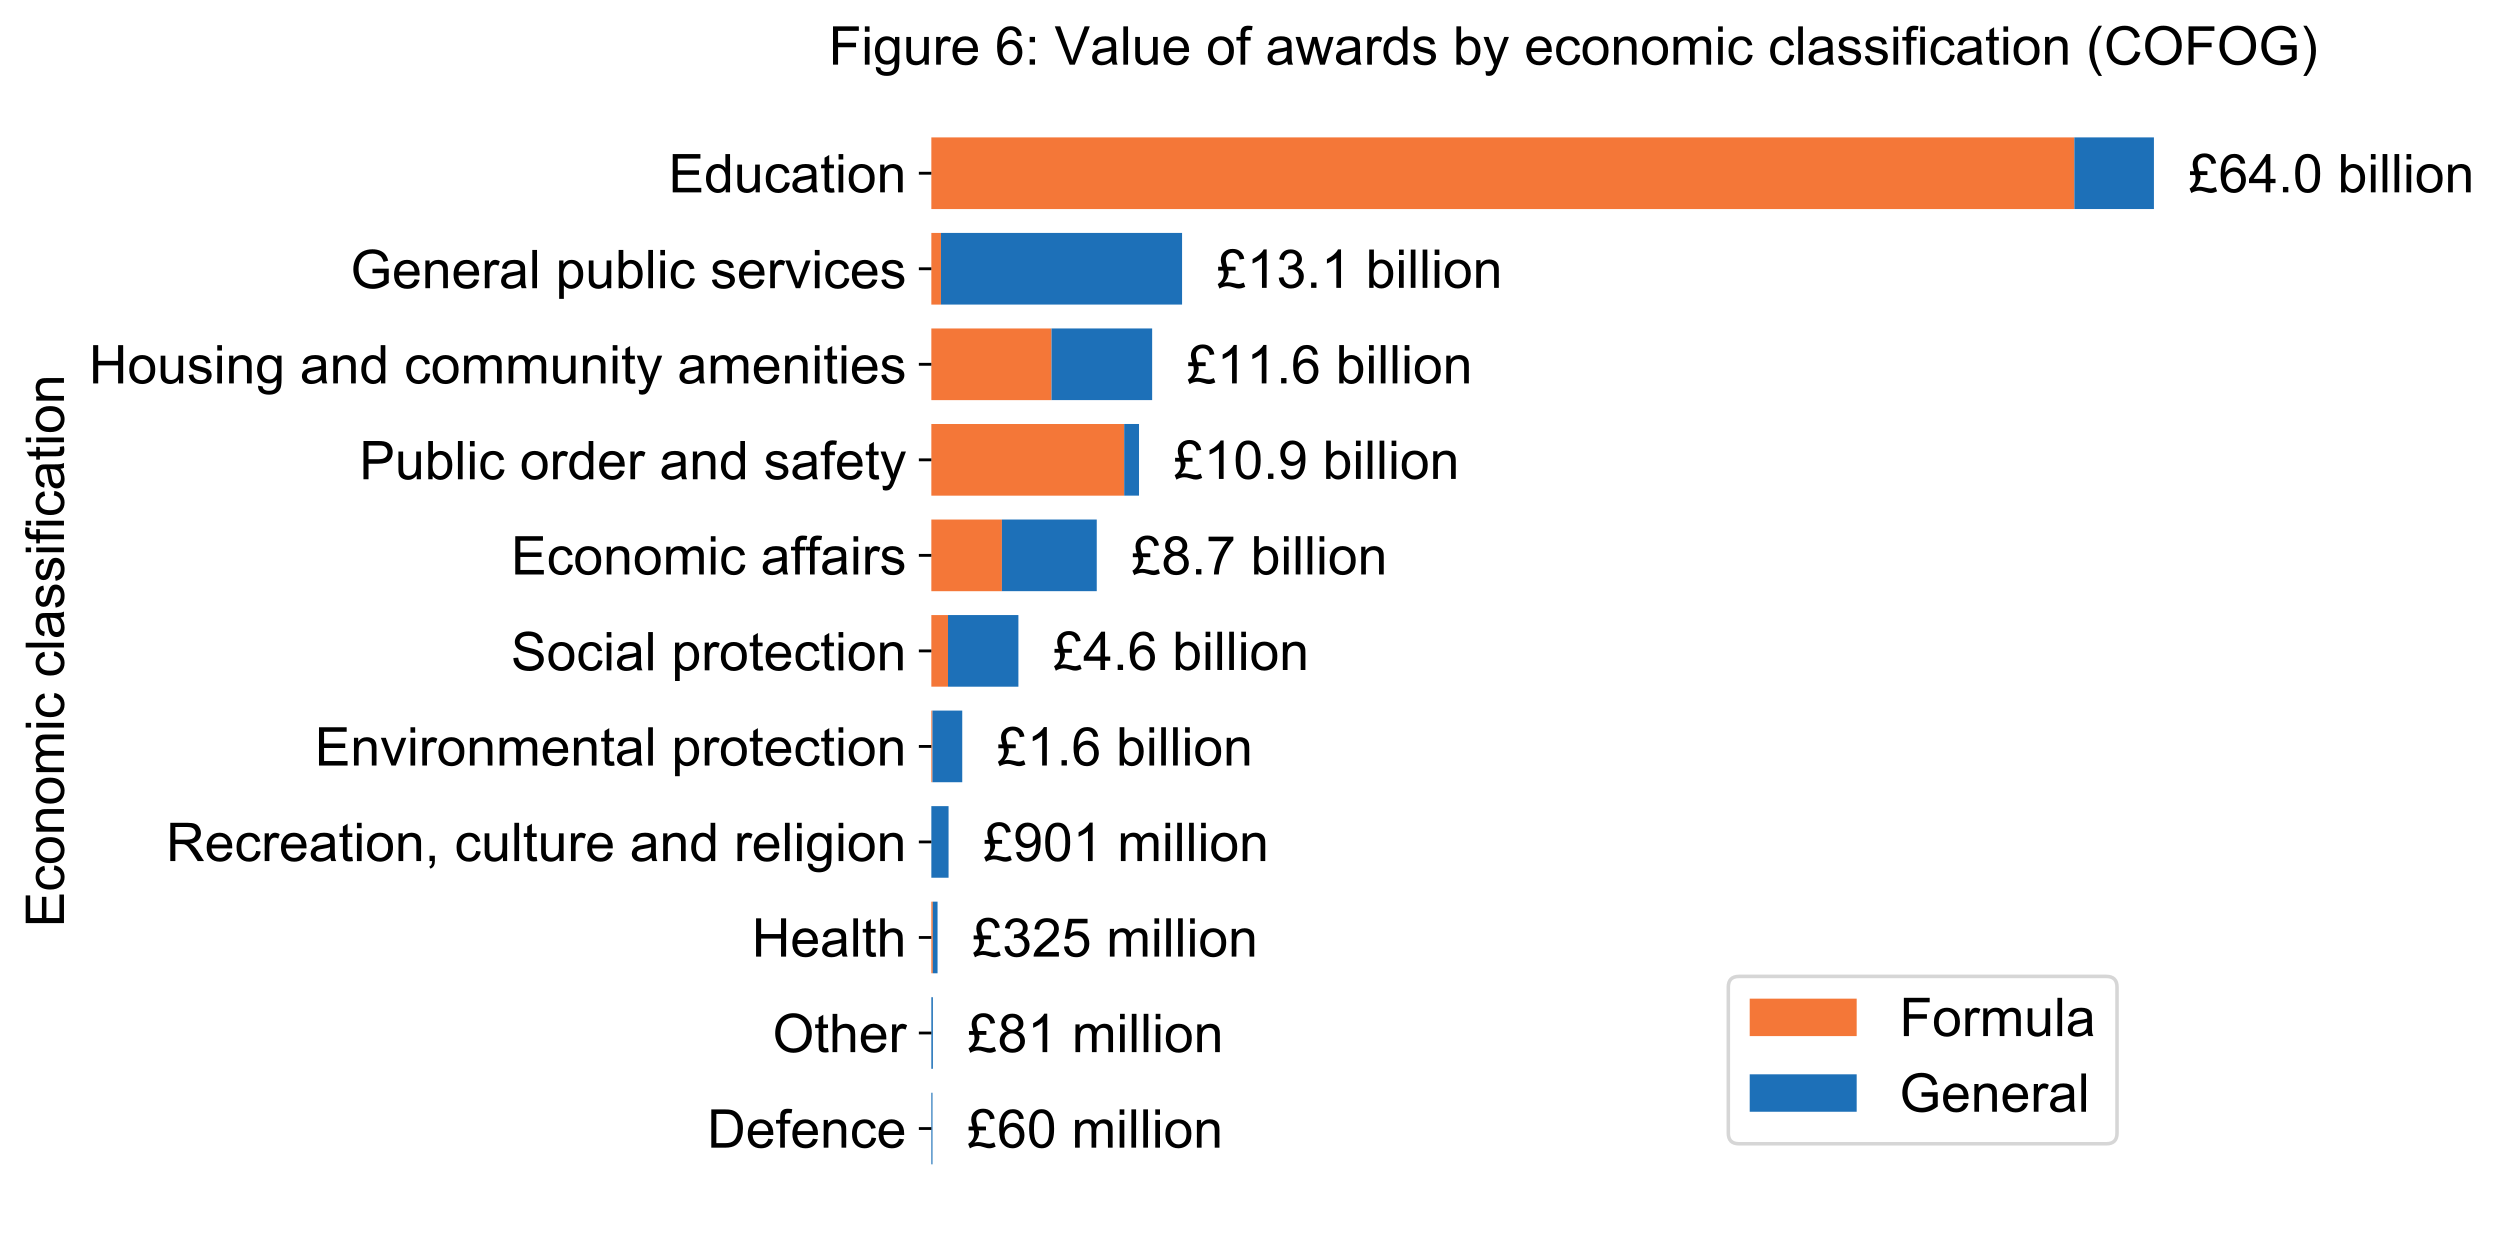<?xml version="1.0" encoding="utf-8" standalone="no"?>
<!DOCTYPE svg PUBLIC "-//W3C//DTD SVG 1.1//EN"
  "http://www.w3.org/Graphics/SVG/1.1/DTD/svg11.dtd">
<!-- Created with matplotlib (https://matplotlib.org/) -->
<svg height="351.629pt" version="1.1" viewBox="0 0 701.09 351.629" width="701.09pt" xmlns="http://www.w3.org/2000/svg" xmlns:xlink="http://www.w3.org/1999/xlink">
 <defs>
  <style type="text/css">
*{stroke-linecap:butt;stroke-linejoin:round;}
  </style>
 </defs>
 <g id="figure_1">
  <g id="patch_1">
   <path d="M 0 351.629 
L 701.09 351.629 
L 701.09 0 
L 0 0 
z
" style="fill:#ffffff;"/>
  </g>
  <g id="axes_1">
   <g id="patch_2">
    <path clip-path="url(#pc88534ad63)" d="M 261.181 326.529 
L 261.181 326.529 
L 261.181 306.436 
L 261.181 306.436 
z
" style="fill:#f47738;"/>
   </g>
   <g id="patch_3">
    <path clip-path="url(#pc88534ad63)" d="M 261.181 299.738 
L 261.181 299.738 
L 261.181 279.645 
L 261.181 279.645 
z
" style="fill:#f47738;"/>
   </g>
   <g id="patch_4">
    <path clip-path="url(#pc88534ad63)" d="M 261.181 272.948 
L 261.597 272.948 
L 261.597 252.854 
L 261.181 252.854 
z
" style="fill:#f47738;"/>
   </g>
   <g id="patch_5">
    <path clip-path="url(#pc88534ad63)" d="M 261.181 246.157 
L 261.181 246.157 
L 261.181 226.064 
L 261.181 226.064 
z
" style="fill:#f47738;"/>
   </g>
   <g id="patch_6">
    <path clip-path="url(#pc88534ad63)" d="M 261.181 219.366 
L 261.494 219.366 
L 261.494 199.273 
L 261.181 199.273 
z
" style="fill:#f47738;"/>
   </g>
   <g id="patch_7">
    <path clip-path="url(#pc88534ad63)" d="M 261.181 192.575 
L 265.852 192.575 
L 265.852 172.482 
L 261.181 172.482 
z
" style="fill:#f47738;"/>
   </g>
   <g id="patch_8">
    <path clip-path="url(#pc88534ad63)" d="M 261.181 165.785 
L 280.972 165.785 
L 280.972 145.692 
L 261.181 145.692 
z
" style="fill:#f47738;"/>
   </g>
   <g id="patch_9">
    <path clip-path="url(#pc88534ad63)" d="M 261.181 138.994 
L 315.264 138.994 
L 315.264 118.901 
L 261.181 118.901 
z
" style="fill:#f47738;"/>
   </g>
   <g id="patch_10">
    <path clip-path="url(#pc88534ad63)" d="M 261.181 112.203 
L 294.882 112.203 
L 294.882 92.11 
L 261.181 92.11 
z
" style="fill:#f47738;"/>
   </g>
   <g id="patch_11">
    <path clip-path="url(#pc88534ad63)" d="M 261.181 85.413 
L 263.88 85.413 
L 263.88 65.32 
L 261.181 65.32 
z
" style="fill:#f47738;"/>
   </g>
   <g id="patch_12">
    <path clip-path="url(#pc88534ad63)" d="M 261.181 58.622 
L 581.719 58.622 
L 581.719 38.529 
L 261.181 38.529 
z
" style="fill:#f47738;"/>
   </g>
   <g id="patch_13">
    <path clip-path="url(#pc88534ad63)" d="M 261.181 326.529 
L 261.503 326.529 
L 261.503 306.436 
L 261.181 306.436 
z
" style="fill:#1d70b8;"/>
   </g>
   <g id="patch_14">
    <path clip-path="url(#pc88534ad63)" d="M 261.181 299.738 
L 261.614 299.738 
L 261.614 279.645 
L 261.181 279.645 
z
" style="fill:#1d70b8;"/>
   </g>
   <g id="patch_15">
    <path clip-path="url(#pc88534ad63)" d="M 261.597 272.948 
L 262.923 272.948 
L 262.923 252.854 
L 261.597 252.854 
z
" style="fill:#1d70b8;"/>
   </g>
   <g id="patch_16">
    <path clip-path="url(#pc88534ad63)" d="M 261.181 246.157 
L 266.012 246.157 
L 266.012 226.064 
L 261.181 226.064 
z
" style="fill:#1d70b8;"/>
   </g>
   <g id="patch_17">
    <path clip-path="url(#pc88534ad63)" d="M 261.494 219.366 
L 269.848 219.366 
L 269.848 199.273 
L 261.494 199.273 
z
" style="fill:#1d70b8;"/>
   </g>
   <g id="patch_18">
    <path clip-path="url(#pc88534ad63)" d="M 265.852 192.575 
L 285.597 192.575 
L 285.597 172.482 
L 265.852 172.482 
z
" style="fill:#1d70b8;"/>
   </g>
   <g id="patch_19">
    <path clip-path="url(#pc88534ad63)" d="M 280.972 165.785 
L 307.569 165.785 
L 307.569 145.692 
L 280.972 145.692 
z
" style="fill:#1d70b8;"/>
   </g>
   <g id="patch_20">
    <path clip-path="url(#pc88534ad63)" d="M 315.264 138.994 
L 319.421 138.994 
L 319.421 118.901 
L 315.264 118.901 
z
" style="fill:#1d70b8;"/>
   </g>
   <g id="patch_21">
    <path clip-path="url(#pc88534ad63)" d="M 294.882 112.203 
L 323.104 112.203 
L 323.104 92.11 
L 294.882 92.11 
z
" style="fill:#1d70b8;"/>
   </g>
   <g id="patch_22">
    <path clip-path="url(#pc88534ad63)" d="M 263.88 85.413 
L 331.494 85.413 
L 331.494 65.32 
L 263.88 65.32 
z
" style="fill:#1d70b8;"/>
   </g>
   <g id="patch_23">
    <path clip-path="url(#pc88534ad63)" d="M 581.719 58.622 
L 604.038 58.622 
L 604.038 38.529 
L 581.719 38.529 
z
" style="fill:#1d70b8;"/>
   </g>
   <g id="matplotlib.axis_1">
    <g id="ytick_1">
     <g id="line2d_1">
      <defs>
       <path d="M 0 0 
L -3.5 0 
" id="macf15cf484" style="stroke:#000000;stroke-width:0.8;"/>
      </defs>
      <g>
       <use style="stroke:#000000;stroke-width:0.8;" x="261.181" xlink:href="#macf15cf484" y="316.482"/>
      </g>
     </g>
     <g id="text_1">
      <!-- Defence -->
      <defs>
       <path d="M 7.719 0 
L 7.719 71.578 
L 32.375 71.578 
Q 40.719 71.578 45.125 70.562 
Q 51.266 69.141 55.609 65.438 
Q 61.281 60.641 64.078 53.188 
Q 66.891 45.75 66.891 36.188 
Q 66.891 28.031 64.984 21.734 
Q 63.094 15.438 60.109 11.297 
Q 57.125 7.172 53.578 4.797 
Q 50.047 2.438 45.047 1.219 
Q 40.047 0 33.547 0 
z
M 17.188 8.453 
L 32.469 8.453 
Q 39.547 8.453 43.578 9.766 
Q 47.609 11.078 50 13.484 
Q 53.375 16.844 55.25 22.531 
Q 57.125 28.219 57.125 36.328 
Q 57.125 47.562 53.438 53.594 
Q 49.75 59.625 44.484 61.672 
Q 40.672 63.141 32.234 63.141 
L 17.188 63.141 
z
" id="ArialMT-68"/>
       <path d="M 42.094 16.703 
L 51.172 15.578 
Q 49.031 7.625 43.219 3.219 
Q 37.406 -1.172 28.375 -1.172 
Q 17 -1.172 10.328 5.828 
Q 3.656 12.844 3.656 25.484 
Q 3.656 38.578 10.391 45.797 
Q 17.141 53.031 27.875 53.031 
Q 38.281 53.031 44.875 45.953 
Q 51.469 38.875 51.469 26.031 
Q 51.469 25.25 51.422 23.688 
L 12.75 23.688 
Q 13.234 15.141 17.578 10.594 
Q 21.922 6.062 28.422 6.062 
Q 33.25 6.062 36.672 8.594 
Q 40.094 11.141 42.094 16.703 
z
M 13.234 30.906 
L 42.188 30.906 
Q 41.609 37.453 38.875 40.719 
Q 34.672 45.797 27.984 45.797 
Q 21.922 45.797 17.797 41.75 
Q 13.672 37.703 13.234 30.906 
z
" id="ArialMT-101"/>
       <path d="M 8.688 0 
L 8.688 45.016 
L 0.922 45.016 
L 0.922 51.859 
L 8.688 51.859 
L 8.688 57.375 
Q 8.688 62.594 9.625 65.141 
Q 10.891 68.562 14.078 70.672 
Q 17.281 72.797 23.047 72.797 
Q 26.766 72.797 31.25 71.922 
L 29.938 64.266 
Q 27.203 64.75 24.75 64.75 
Q 20.75 64.75 19.094 63.031 
Q 17.438 61.328 17.438 56.641 
L 17.438 51.859 
L 27.547 51.859 
L 27.547 45.016 
L 17.438 45.016 
L 17.438 0 
z
" id="ArialMT-102"/>
       <path d="M 6.594 0 
L 6.594 51.859 
L 14.5 51.859 
L 14.5 44.484 
Q 20.219 53.031 31 53.031 
Q 35.688 53.031 39.625 51.344 
Q 43.562 49.656 45.516 46.922 
Q 47.469 44.188 48.25 40.438 
Q 48.734 37.984 48.734 31.891 
L 48.734 0 
L 39.938 0 
L 39.938 31.547 
Q 39.938 36.922 38.906 39.578 
Q 37.891 42.234 35.281 43.812 
Q 32.672 45.406 29.156 45.406 
Q 23.531 45.406 19.453 41.844 
Q 15.375 38.281 15.375 28.328 
L 15.375 0 
z
" id="ArialMT-110"/>
       <path d="M 40.438 19 
L 49.078 17.875 
Q 47.656 8.938 41.812 3.875 
Q 35.984 -1.172 27.484 -1.172 
Q 16.844 -1.172 10.375 5.781 
Q 3.906 12.75 3.906 25.734 
Q 3.906 34.125 6.688 40.422 
Q 9.469 46.734 15.156 49.875 
Q 20.844 53.031 27.547 53.031 
Q 35.984 53.031 41.359 48.75 
Q 46.734 44.484 48.25 36.625 
L 39.703 35.297 
Q 38.484 40.531 35.375 43.156 
Q 32.281 45.797 27.875 45.797 
Q 21.234 45.797 17.078 41.031 
Q 12.938 36.281 12.938 25.984 
Q 12.938 15.531 16.938 10.797 
Q 20.953 6.062 27.391 6.062 
Q 32.562 6.062 36.031 9.234 
Q 39.5 12.406 40.438 19 
z
" id="ArialMT-99"/>
      </defs>
      <g transform="translate(198.316 321.851)scale(0.15 -0.15)">
       <use xlink:href="#ArialMT-68"/>
       <use x="72.217" xlink:href="#ArialMT-101"/>
       <use x="127.832" xlink:href="#ArialMT-102"/>
       <use x="155.615" xlink:href="#ArialMT-101"/>
       <use x="211.23" xlink:href="#ArialMT-110"/>
       <use x="266.846" xlink:href="#ArialMT-99"/>
       <use x="316.846" xlink:href="#ArialMT-101"/>
      </g>
     </g>
    </g>
    <g id="ytick_2">
     <g id="line2d_2">
      <g>
       <use style="stroke:#000000;stroke-width:0.8;" x="261.181" xlink:href="#macf15cf484" y="289.692"/>
      </g>
     </g>
     <g id="text_2">
      <!-- Other -->
      <defs>
       <path d="M 4.828 34.859 
Q 4.828 52.688 14.391 62.766 
Q 23.969 72.859 39.109 72.859 
Q 49.031 72.859 56.984 68.109 
Q 64.938 63.375 69.109 54.906 
Q 73.297 46.438 73.297 35.688 
Q 73.297 24.812 68.891 16.219 
Q 64.5 7.625 56.438 3.203 
Q 48.391 -1.219 39.062 -1.219 
Q 28.953 -1.219 20.984 3.656 
Q 13.031 8.547 8.922 16.984 
Q 4.828 25.438 4.828 34.859 
z
M 14.594 34.719 
Q 14.594 21.781 21.547 14.328 
Q 28.516 6.891 39.016 6.891 
Q 49.703 6.891 56.609 14.406 
Q 63.531 21.922 63.531 35.75 
Q 63.531 44.484 60.578 51 
Q 57.625 57.516 51.922 61.109 
Q 46.234 64.703 39.156 64.703 
Q 29.109 64.703 21.844 57.781 
Q 14.594 50.875 14.594 34.719 
z
" id="ArialMT-79"/>
       <path d="M 25.781 7.859 
L 27.047 0.094 
Q 23.344 -0.688 20.406 -0.688 
Q 15.625 -0.688 12.984 0.828 
Q 10.359 2.344 9.281 4.812 
Q 8.203 7.281 8.203 15.188 
L 8.203 45.016 
L 1.766 45.016 
L 1.766 51.859 
L 8.203 51.859 
L 8.203 64.703 
L 16.938 69.969 
L 16.938 51.859 
L 25.781 51.859 
L 25.781 45.016 
L 16.938 45.016 
L 16.938 14.703 
Q 16.938 10.938 17.406 9.859 
Q 17.875 8.797 18.922 8.156 
Q 19.969 7.516 21.922 7.516 
Q 23.391 7.516 25.781 7.859 
z
" id="ArialMT-116"/>
       <path d="M 6.594 0 
L 6.594 71.578 
L 15.375 71.578 
L 15.375 45.906 
Q 21.531 53.031 30.906 53.031 
Q 36.672 53.031 40.922 50.75 
Q 45.172 48.484 47 44.484 
Q 48.828 40.484 48.828 32.859 
L 48.828 0 
L 40.047 0 
L 40.047 32.859 
Q 40.047 39.453 37.188 42.453 
Q 34.328 45.453 29.109 45.453 
Q 25.203 45.453 21.75 43.422 
Q 18.312 41.406 16.844 37.938 
Q 15.375 34.469 15.375 28.375 
L 15.375 0 
z
" id="ArialMT-104"/>
       <path d="M 6.5 0 
L 6.5 51.859 
L 14.406 51.859 
L 14.406 44 
Q 17.438 49.516 20 51.266 
Q 22.562 53.031 25.641 53.031 
Q 30.078 53.031 34.672 50.203 
L 31.641 42.047 
Q 28.422 43.953 25.203 43.953 
Q 22.312 43.953 20.016 42.219 
Q 17.719 40.484 16.75 37.406 
Q 15.281 32.719 15.281 27.156 
L 15.281 0 
z
" id="ArialMT-114"/>
      </defs>
      <g transform="translate(216.67 295.06)scale(0.15 -0.15)">
       <use xlink:href="#ArialMT-79"/>
       <use x="77.783" xlink:href="#ArialMT-116"/>
       <use x="105.566" xlink:href="#ArialMT-104"/>
       <use x="161.182" xlink:href="#ArialMT-101"/>
       <use x="216.797" xlink:href="#ArialMT-114"/>
      </g>
     </g>
    </g>
    <g id="ytick_3">
     <g id="line2d_3">
      <g>
       <use style="stroke:#000000;stroke-width:0.8;" x="261.181" xlink:href="#macf15cf484" y="262.901"/>
      </g>
     </g>
     <g id="text_3">
      <!-- Health -->
      <defs>
       <path d="M 8.016 0 
L 8.016 71.578 
L 17.484 71.578 
L 17.484 42.188 
L 54.688 42.188 
L 54.688 71.578 
L 64.156 71.578 
L 64.156 0 
L 54.688 0 
L 54.688 33.734 
L 17.484 33.734 
L 17.484 0 
z
" id="ArialMT-72"/>
       <path d="M 40.438 6.391 
Q 35.547 2.25 31.031 0.531 
Q 26.516 -1.172 21.344 -1.172 
Q 12.797 -1.172 8.203 3 
Q 3.609 7.172 3.609 13.672 
Q 3.609 17.484 5.344 20.625 
Q 7.078 23.781 9.891 25.688 
Q 12.703 27.594 16.219 28.562 
Q 18.797 29.25 24.031 29.891 
Q 34.672 31.156 39.703 32.906 
Q 39.75 34.719 39.75 35.203 
Q 39.75 40.578 37.25 42.781 
Q 33.891 45.75 27.25 45.75 
Q 21.047 45.75 18.094 43.578 
Q 15.141 41.406 13.719 35.891 
L 5.125 37.062 
Q 6.297 42.578 8.984 45.969 
Q 11.672 49.359 16.75 51.188 
Q 21.828 53.031 28.516 53.031 
Q 35.156 53.031 39.297 51.469 
Q 43.453 49.906 45.406 47.531 
Q 47.359 45.172 48.141 41.547 
Q 48.578 39.312 48.578 33.453 
L 48.578 21.734 
Q 48.578 9.469 49.141 6.219 
Q 49.703 2.984 51.375 0 
L 42.188 0 
Q 40.828 2.734 40.438 6.391 
z
M 39.703 26.031 
Q 34.906 24.078 25.344 22.703 
Q 19.922 21.922 17.672 20.938 
Q 15.438 19.969 14.203 18.094 
Q 12.984 16.219 12.984 13.922 
Q 12.984 10.406 15.641 8.062 
Q 18.312 5.719 23.438 5.719 
Q 28.516 5.719 32.469 7.938 
Q 36.422 10.156 38.281 14.016 
Q 39.703 17 39.703 22.797 
z
" id="ArialMT-97"/>
       <path d="M 6.391 0 
L 6.391 71.578 
L 15.188 71.578 
L 15.188 0 
z
" id="ArialMT-108"/>
      </defs>
      <g transform="translate(210.824 268.269)scale(0.15 -0.15)">
       <use xlink:href="#ArialMT-72"/>
       <use x="72.217" xlink:href="#ArialMT-101"/>
       <use x="127.832" xlink:href="#ArialMT-97"/>
       <use x="183.447" xlink:href="#ArialMT-108"/>
       <use x="205.664" xlink:href="#ArialMT-116"/>
       <use x="233.447" xlink:href="#ArialMT-104"/>
      </g>
     </g>
    </g>
    <g id="ytick_4">
     <g id="line2d_4">
      <g>
       <use style="stroke:#000000;stroke-width:0.8;" x="261.181" xlink:href="#macf15cf484" y="236.11"/>
      </g>
     </g>
     <g id="text_4">
      <!-- Recreation, culture and religion -->
      <defs>
       <path d="M 7.859 0 
L 7.859 71.578 
L 39.594 71.578 
Q 49.172 71.578 54.141 69.641 
Q 59.125 67.719 62.109 62.828 
Q 65.094 57.953 65.094 52.047 
Q 65.094 44.438 60.156 39.203 
Q 55.219 33.984 44.922 32.562 
Q 48.688 30.766 50.641 29 
Q 54.781 25.203 58.5 19.484 
L 70.953 0 
L 59.031 0 
L 49.562 14.891 
Q 45.406 21.344 42.719 24.75 
Q 40.047 28.172 37.922 29.531 
Q 35.797 30.906 33.594 31.453 
Q 31.984 31.781 28.328 31.781 
L 17.328 31.781 
L 17.328 0 
z
M 17.328 39.984 
L 37.703 39.984 
Q 44.188 39.984 47.844 41.328 
Q 51.516 42.672 53.422 45.625 
Q 55.328 48.578 55.328 52.047 
Q 55.328 57.125 51.641 60.391 
Q 47.953 63.672 39.984 63.672 
L 17.328 63.672 
z
" id="ArialMT-82"/>
       <path d="M 6.641 61.469 
L 6.641 71.578 
L 15.438 71.578 
L 15.438 61.469 
z
M 6.641 0 
L 6.641 51.859 
L 15.438 51.859 
L 15.438 0 
z
" id="ArialMT-105"/>
       <path d="M 3.328 25.922 
Q 3.328 40.328 11.328 47.266 
Q 18.016 53.031 27.641 53.031 
Q 38.328 53.031 45.109 46.016 
Q 51.906 39.016 51.906 26.656 
Q 51.906 16.656 48.906 10.906 
Q 45.906 5.172 40.156 2 
Q 34.422 -1.172 27.641 -1.172 
Q 16.75 -1.172 10.031 5.812 
Q 3.328 12.797 3.328 25.922 
z
M 12.359 25.922 
Q 12.359 15.969 16.703 11.016 
Q 21.047 6.062 27.641 6.062 
Q 34.188 6.062 38.531 11.031 
Q 42.875 16.016 42.875 26.219 
Q 42.875 35.844 38.5 40.797 
Q 34.125 45.75 27.641 45.75 
Q 21.047 45.75 16.703 40.812 
Q 12.359 35.891 12.359 25.922 
z
" id="ArialMT-111"/>
       <path d="M 8.891 0 
L 8.891 10.016 
L 18.891 10.016 
L 18.891 0 
Q 18.891 -5.516 16.938 -8.906 
Q 14.984 -12.312 10.75 -14.156 
L 8.297 -10.406 
Q 11.078 -9.188 12.391 -6.812 
Q 13.719 -4.438 13.875 0 
z
" id="ArialMT-44"/>
       <path id="ArialMT-32"/>
       <path d="M 40.578 0 
L 40.578 7.625 
Q 34.516 -1.172 24.125 -1.172 
Q 19.531 -1.172 15.547 0.578 
Q 11.578 2.344 9.641 5 
Q 7.719 7.672 6.938 11.531 
Q 6.391 14.109 6.391 19.734 
L 6.391 51.859 
L 15.188 51.859 
L 15.188 23.094 
Q 15.188 16.219 15.719 13.812 
Q 16.547 10.359 19.234 8.375 
Q 21.922 6.391 25.875 6.391 
Q 29.828 6.391 33.297 8.422 
Q 36.766 10.453 38.203 13.938 
Q 39.656 17.438 39.656 24.078 
L 39.656 51.859 
L 48.438 51.859 
L 48.438 0 
z
" id="ArialMT-117"/>
       <path d="M 40.234 0 
L 40.234 6.547 
Q 35.297 -1.172 25.734 -1.172 
Q 19.531 -1.172 14.328 2.25 
Q 9.125 5.672 6.266 11.797 
Q 3.422 17.922 3.422 25.875 
Q 3.422 33.641 6 39.969 
Q 8.594 46.297 13.766 49.656 
Q 18.953 53.031 25.344 53.031 
Q 30.031 53.031 33.688 51.047 
Q 37.359 49.078 39.656 45.906 
L 39.656 71.578 
L 48.391 71.578 
L 48.391 0 
z
M 12.453 25.875 
Q 12.453 15.922 16.641 10.984 
Q 20.844 6.062 26.562 6.062 
Q 32.328 6.062 36.344 10.766 
Q 40.375 15.484 40.375 25.141 
Q 40.375 35.797 36.266 40.766 
Q 32.172 45.75 26.172 45.75 
Q 20.312 45.75 16.375 40.969 
Q 12.453 36.188 12.453 25.875 
z
" id="ArialMT-100"/>
       <path d="M 4.984 -4.297 
L 13.531 -5.562 
Q 14.062 -9.516 16.5 -11.328 
Q 19.781 -13.766 25.438 -13.766 
Q 31.547 -13.766 34.859 -11.328 
Q 38.188 -8.891 39.359 -4.5 
Q 40.047 -1.812 39.984 6.781 
Q 34.234 0 25.641 0 
Q 14.938 0 9.078 7.719 
Q 3.219 15.438 3.219 26.219 
Q 3.219 33.641 5.906 39.906 
Q 8.594 46.188 13.688 49.609 
Q 18.797 53.031 25.688 53.031 
Q 34.859 53.031 40.828 45.609 
L 40.828 51.859 
L 48.922 51.859 
L 48.922 7.031 
Q 48.922 -5.078 46.453 -10.125 
Q 44 -15.188 38.641 -18.109 
Q 33.297 -21.047 25.484 -21.047 
Q 16.219 -21.047 10.5 -16.875 
Q 4.781 -12.703 4.984 -4.297 
z
M 12.25 26.859 
Q 12.25 16.656 16.297 11.969 
Q 20.359 7.281 26.469 7.281 
Q 32.516 7.281 36.609 11.938 
Q 40.719 16.609 40.719 26.562 
Q 40.719 36.078 36.5 40.906 
Q 32.281 45.75 26.312 45.75 
Q 20.453 45.75 16.344 40.984 
Q 12.25 36.234 12.25 26.859 
z
" id="ArialMT-103"/>
      </defs>
      <g transform="translate(46.577 241.479)scale(0.15 -0.15)">
       <use xlink:href="#ArialMT-82"/>
       <use x="72.217" xlink:href="#ArialMT-101"/>
       <use x="127.832" xlink:href="#ArialMT-99"/>
       <use x="177.832" xlink:href="#ArialMT-114"/>
       <use x="211.133" xlink:href="#ArialMT-101"/>
       <use x="266.748" xlink:href="#ArialMT-97"/>
       <use x="322.363" xlink:href="#ArialMT-116"/>
       <use x="350.146" xlink:href="#ArialMT-105"/>
       <use x="372.363" xlink:href="#ArialMT-111"/>
       <use x="427.979" xlink:href="#ArialMT-110"/>
       <use x="483.594" xlink:href="#ArialMT-44"/>
       <use x="511.377" xlink:href="#ArialMT-32"/>
       <use x="539.16" xlink:href="#ArialMT-99"/>
       <use x="589.16" xlink:href="#ArialMT-117"/>
       <use x="644.775" xlink:href="#ArialMT-108"/>
       <use x="666.992" xlink:href="#ArialMT-116"/>
       <use x="694.775" xlink:href="#ArialMT-117"/>
       <use x="750.391" xlink:href="#ArialMT-114"/>
       <use x="783.691" xlink:href="#ArialMT-101"/>
       <use x="839.307" xlink:href="#ArialMT-32"/>
       <use x="867.09" xlink:href="#ArialMT-97"/>
       <use x="922.705" xlink:href="#ArialMT-110"/>
       <use x="978.32" xlink:href="#ArialMT-100"/>
       <use x="1033.936" xlink:href="#ArialMT-32"/>
       <use x="1061.719" xlink:href="#ArialMT-114"/>
       <use x="1095.02" xlink:href="#ArialMT-101"/>
       <use x="1150.635" xlink:href="#ArialMT-108"/>
       <use x="1172.852" xlink:href="#ArialMT-105"/>
       <use x="1195.068" xlink:href="#ArialMT-103"/>
       <use x="1250.684" xlink:href="#ArialMT-105"/>
       <use x="1272.9" xlink:href="#ArialMT-111"/>
       <use x="1328.516" xlink:href="#ArialMT-110"/>
      </g>
     </g>
    </g>
    <g id="ytick_5">
     <g id="line2d_5">
      <g>
       <use style="stroke:#000000;stroke-width:0.8;" x="261.181" xlink:href="#macf15cf484" y="209.32"/>
      </g>
     </g>
     <g id="text_5">
      <!-- Environmental protection -->
      <defs>
       <path d="M 7.906 0 
L 7.906 71.578 
L 59.672 71.578 
L 59.672 63.141 
L 17.391 63.141 
L 17.391 41.219 
L 56.984 41.219 
L 56.984 32.812 
L 17.391 32.812 
L 17.391 8.453 
L 61.328 8.453 
L 61.328 0 
z
" id="ArialMT-69"/>
       <path d="M 21 0 
L 1.266 51.859 
L 10.547 51.859 
L 21.688 20.797 
Q 23.484 15.766 25 10.359 
Q 26.172 14.453 28.266 20.219 
L 39.797 51.859 
L 48.828 51.859 
L 29.203 0 
z
" id="ArialMT-118"/>
       <path d="M 6.594 0 
L 6.594 51.859 
L 14.453 51.859 
L 14.453 44.578 
Q 16.891 48.391 20.938 50.703 
Q 25 53.031 30.172 53.031 
Q 35.938 53.031 39.625 50.641 
Q 43.312 48.25 44.828 43.953 
Q 50.984 53.031 60.844 53.031 
Q 68.562 53.031 72.703 48.75 
Q 76.859 44.484 76.859 35.594 
L 76.859 0 
L 68.109 0 
L 68.109 32.672 
Q 68.109 37.938 67.25 40.25 
Q 66.406 42.578 64.156 43.984 
Q 61.922 45.406 58.891 45.406 
Q 53.422 45.406 49.797 41.766 
Q 46.188 38.141 46.188 30.125 
L 46.188 0 
L 37.406 0 
L 37.406 33.688 
Q 37.406 39.547 35.25 42.469 
Q 33.109 45.406 28.219 45.406 
Q 24.516 45.406 21.359 43.453 
Q 18.219 41.5 16.797 37.734 
Q 15.375 33.984 15.375 26.906 
L 15.375 0 
z
" id="ArialMT-109"/>
       <path d="M 6.594 -19.875 
L 6.594 51.859 
L 14.594 51.859 
L 14.594 45.125 
Q 17.438 49.078 21 51.047 
Q 24.562 53.031 29.641 53.031 
Q 36.281 53.031 41.359 49.609 
Q 46.438 46.188 49.016 39.953 
Q 51.609 33.734 51.609 26.312 
Q 51.609 18.359 48.75 11.984 
Q 45.906 5.609 40.453 2.219 
Q 35.016 -1.172 29 -1.172 
Q 24.609 -1.172 21.109 0.688 
Q 17.625 2.547 15.375 5.375 
L 15.375 -19.875 
z
M 14.547 25.641 
Q 14.547 15.625 18.594 10.844 
Q 22.656 6.062 28.422 6.062 
Q 34.281 6.062 38.453 11.016 
Q 42.625 15.969 42.625 26.375 
Q 42.625 36.281 38.547 41.203 
Q 34.469 46.141 28.812 46.141 
Q 23.188 46.141 18.859 40.891 
Q 14.547 35.641 14.547 25.641 
z
" id="ArialMT-112"/>
      </defs>
      <g transform="translate(88.27 214.688)scale(0.15 -0.15)">
       <use xlink:href="#ArialMT-69"/>
       <use x="66.699" xlink:href="#ArialMT-110"/>
       <use x="122.314" xlink:href="#ArialMT-118"/>
       <use x="172.314" xlink:href="#ArialMT-105"/>
       <use x="194.531" xlink:href="#ArialMT-114"/>
       <use x="227.832" xlink:href="#ArialMT-111"/>
       <use x="283.447" xlink:href="#ArialMT-110"/>
       <use x="339.062" xlink:href="#ArialMT-109"/>
       <use x="422.363" xlink:href="#ArialMT-101"/>
       <use x="477.979" xlink:href="#ArialMT-110"/>
       <use x="533.594" xlink:href="#ArialMT-116"/>
       <use x="561.377" xlink:href="#ArialMT-97"/>
       <use x="616.992" xlink:href="#ArialMT-108"/>
       <use x="639.209" xlink:href="#ArialMT-32"/>
       <use x="666.992" xlink:href="#ArialMT-112"/>
       <use x="722.607" xlink:href="#ArialMT-114"/>
       <use x="755.908" xlink:href="#ArialMT-111"/>
       <use x="811.523" xlink:href="#ArialMT-116"/>
       <use x="839.307" xlink:href="#ArialMT-101"/>
       <use x="894.922" xlink:href="#ArialMT-99"/>
       <use x="944.922" xlink:href="#ArialMT-116"/>
       <use x="972.705" xlink:href="#ArialMT-105"/>
       <use x="994.922" xlink:href="#ArialMT-111"/>
       <use x="1050.537" xlink:href="#ArialMT-110"/>
      </g>
     </g>
    </g>
    <g id="ytick_6">
     <g id="line2d_6">
      <g>
       <use style="stroke:#000000;stroke-width:0.8;" x="261.181" xlink:href="#macf15cf484" y="182.529"/>
      </g>
     </g>
     <g id="text_6">
      <!-- Social protection -->
      <defs>
       <path d="M 4.5 23 
L 13.422 23.781 
Q 14.062 18.406 16.375 14.969 
Q 18.703 11.531 23.578 9.406 
Q 28.469 7.281 34.578 7.281 
Q 39.984 7.281 44.141 8.891 
Q 48.297 10.5 50.312 13.297 
Q 52.344 16.109 52.344 19.438 
Q 52.344 22.797 50.391 25.312 
Q 48.438 27.828 43.953 29.547 
Q 41.062 30.672 31.203 33.031 
Q 21.344 35.406 17.391 37.5 
Q 12.25 40.188 9.734 44.156 
Q 7.234 48.141 7.234 53.078 
Q 7.234 58.5 10.297 63.203 
Q 13.375 67.922 19.281 70.359 
Q 25.203 72.797 32.422 72.797 
Q 40.375 72.797 46.453 70.234 
Q 52.547 67.672 55.812 62.688 
Q 59.078 57.719 59.328 51.422 
L 50.25 50.734 
Q 49.516 57.516 45.281 60.984 
Q 41.062 64.453 32.812 64.453 
Q 24.219 64.453 20.281 61.297 
Q 16.359 58.156 16.359 53.719 
Q 16.359 49.859 19.141 47.359 
Q 21.875 44.875 33.422 42.266 
Q 44.969 39.656 49.266 37.703 
Q 55.516 34.812 58.484 30.391 
Q 61.469 25.984 61.469 20.219 
Q 61.469 14.5 58.203 9.438 
Q 54.938 4.391 48.797 1.578 
Q 42.672 -1.219 35.016 -1.219 
Q 25.297 -1.219 18.719 1.609 
Q 12.156 4.438 8.422 10.125 
Q 4.688 15.828 4.5 23 
z
" id="ArialMT-83"/>
      </defs>
      <g transform="translate(143.291 187.989)scale(0.15 -0.15)">
       <use xlink:href="#ArialMT-83"/>
       <use x="66.699" xlink:href="#ArialMT-111"/>
       <use x="122.314" xlink:href="#ArialMT-99"/>
       <use x="172.314" xlink:href="#ArialMT-105"/>
       <use x="194.531" xlink:href="#ArialMT-97"/>
       <use x="250.146" xlink:href="#ArialMT-108"/>
       <use x="272.363" xlink:href="#ArialMT-32"/>
       <use x="300.146" xlink:href="#ArialMT-112"/>
       <use x="355.762" xlink:href="#ArialMT-114"/>
       <use x="389.062" xlink:href="#ArialMT-111"/>
       <use x="444.678" xlink:href="#ArialMT-116"/>
       <use x="472.461" xlink:href="#ArialMT-101"/>
       <use x="528.076" xlink:href="#ArialMT-99"/>
       <use x="578.076" xlink:href="#ArialMT-116"/>
       <use x="605.859" xlink:href="#ArialMT-105"/>
       <use x="628.076" xlink:href="#ArialMT-111"/>
       <use x="683.691" xlink:href="#ArialMT-110"/>
      </g>
     </g>
    </g>
    <g id="ytick_7">
     <g id="line2d_7">
      <g>
       <use style="stroke:#000000;stroke-width:0.8;" x="261.181" xlink:href="#macf15cf484" y="155.738"/>
      </g>
     </g>
     <g id="text_7">
      <!-- Economic affairs -->
      <defs>
       <path d="M 3.078 15.484 
L 11.766 16.844 
Q 12.5 11.625 15.844 8.844 
Q 19.188 6.062 25.203 6.062 
Q 31.25 6.062 34.172 8.516 
Q 37.109 10.984 37.109 14.312 
Q 37.109 17.281 34.516 19 
Q 32.719 20.172 25.531 21.969 
Q 15.875 24.422 12.141 26.203 
Q 8.406 27.984 6.469 31.125 
Q 4.547 34.281 4.547 38.094 
Q 4.547 41.547 6.125 44.5 
Q 7.719 47.469 10.453 49.422 
Q 12.5 50.922 16.031 51.969 
Q 19.578 53.031 23.641 53.031 
Q 29.734 53.031 34.344 51.266 
Q 38.969 49.516 41.156 46.5 
Q 43.359 43.5 44.188 38.484 
L 35.594 37.312 
Q 35.016 41.312 32.203 43.547 
Q 29.391 45.797 24.266 45.797 
Q 18.219 45.797 15.625 43.797 
Q 13.031 41.797 13.031 39.109 
Q 13.031 37.406 14.109 36.031 
Q 15.188 34.625 17.484 33.688 
Q 18.797 33.203 25.25 31.453 
Q 34.578 28.953 38.25 27.359 
Q 41.938 25.781 44.031 22.75 
Q 46.141 19.734 46.141 15.234 
Q 46.141 10.844 43.578 6.953 
Q 41.016 3.078 36.172 0.953 
Q 31.344 -1.172 25.25 -1.172 
Q 15.141 -1.172 9.844 3.031 
Q 4.547 7.234 3.078 15.484 
z
" id="ArialMT-115"/>
      </defs>
      <g transform="translate(143.315 161.107)scale(0.15 -0.15)">
       <use xlink:href="#ArialMT-69"/>
       <use x="66.699" xlink:href="#ArialMT-99"/>
       <use x="116.699" xlink:href="#ArialMT-111"/>
       <use x="172.314" xlink:href="#ArialMT-110"/>
       <use x="227.93" xlink:href="#ArialMT-111"/>
       <use x="283.545" xlink:href="#ArialMT-109"/>
       <use x="366.846" xlink:href="#ArialMT-105"/>
       <use x="389.062" xlink:href="#ArialMT-99"/>
       <use x="439.062" xlink:href="#ArialMT-32"/>
       <use x="466.846" xlink:href="#ArialMT-97"/>
       <use x="522.461" xlink:href="#ArialMT-102"/>
       <use x="550.229" xlink:href="#ArialMT-102"/>
       <use x="578.012" xlink:href="#ArialMT-97"/>
       <use x="633.627" xlink:href="#ArialMT-105"/>
       <use x="655.844" xlink:href="#ArialMT-114"/>
       <use x="689.145" xlink:href="#ArialMT-115"/>
      </g>
     </g>
    </g>
    <g id="ytick_8">
     <g id="line2d_8">
      <g>
       <use style="stroke:#000000;stroke-width:0.8;" x="261.181" xlink:href="#macf15cf484" y="128.948"/>
      </g>
     </g>
     <g id="text_8">
      <!-- Public order and safety -->
      <defs>
       <path d="M 7.719 0 
L 7.719 71.578 
L 34.719 71.578 
Q 41.844 71.578 45.609 70.906 
Q 50.875 70.016 54.438 67.547 
Q 58.016 65.094 60.188 60.641 
Q 62.359 56.203 62.359 50.875 
Q 62.359 41.75 56.547 35.422 
Q 50.734 29.109 35.547 29.109 
L 17.188 29.109 
L 17.188 0 
z
M 17.188 37.547 
L 35.688 37.547 
Q 44.875 37.547 48.734 40.969 
Q 52.594 44.391 52.594 50.594 
Q 52.594 55.078 50.312 58.266 
Q 48.047 61.469 44.344 62.5 
Q 41.938 63.141 35.5 63.141 
L 17.188 63.141 
z
" id="ArialMT-80"/>
       <path d="M 14.703 0 
L 6.547 0 
L 6.547 71.578 
L 15.328 71.578 
L 15.328 46.047 
Q 20.906 53.031 29.547 53.031 
Q 34.328 53.031 38.594 51.094 
Q 42.875 49.172 45.625 45.672 
Q 48.391 42.188 49.953 37.25 
Q 51.516 32.328 51.516 26.703 
Q 51.516 13.375 44.922 6.094 
Q 38.328 -1.172 29.109 -1.172 
Q 19.922 -1.172 14.703 6.5 
z
M 14.594 26.312 
Q 14.594 17 17.141 12.844 
Q 21.297 6.062 28.375 6.062 
Q 34.125 6.062 38.328 11.062 
Q 42.531 16.062 42.531 25.984 
Q 42.531 36.141 38.5 40.969 
Q 34.469 45.797 28.766 45.797 
Q 23 45.797 18.797 40.797 
Q 14.594 35.797 14.594 26.312 
z
" id="ArialMT-98"/>
       <path d="M 6.203 -19.969 
L 5.219 -11.719 
Q 8.109 -12.5 10.25 -12.5 
Q 13.188 -12.5 14.938 -11.516 
Q 16.703 -10.547 17.828 -8.797 
Q 18.656 -7.469 20.516 -2.25 
Q 20.75 -1.516 21.297 -0.094 
L 1.609 51.859 
L 11.078 51.859 
L 21.875 21.828 
Q 23.969 16.109 25.641 9.812 
Q 27.156 15.875 29.25 21.625 
L 40.328 51.859 
L 49.125 51.859 
L 29.391 -0.875 
Q 26.219 -9.422 24.469 -12.641 
Q 22.125 -17 19.094 -19.016 
Q 16.062 -21.047 11.859 -21.047 
Q 9.328 -21.047 6.203 -19.969 
z
" id="ArialMT-121"/>
      </defs>
      <g transform="translate(100.771 134.407)scale(0.15 -0.15)">
       <use xlink:href="#ArialMT-80"/>
       <use x="66.699" xlink:href="#ArialMT-117"/>
       <use x="122.314" xlink:href="#ArialMT-98"/>
       <use x="177.93" xlink:href="#ArialMT-108"/>
       <use x="200.146" xlink:href="#ArialMT-105"/>
       <use x="222.363" xlink:href="#ArialMT-99"/>
       <use x="272.363" xlink:href="#ArialMT-32"/>
       <use x="300.146" xlink:href="#ArialMT-111"/>
       <use x="355.762" xlink:href="#ArialMT-114"/>
       <use x="389.062" xlink:href="#ArialMT-100"/>
       <use x="444.678" xlink:href="#ArialMT-101"/>
       <use x="500.293" xlink:href="#ArialMT-114"/>
       <use x="533.594" xlink:href="#ArialMT-32"/>
       <use x="561.377" xlink:href="#ArialMT-97"/>
       <use x="616.992" xlink:href="#ArialMT-110"/>
       <use x="672.607" xlink:href="#ArialMT-100"/>
       <use x="728.223" xlink:href="#ArialMT-32"/>
       <use x="756.006" xlink:href="#ArialMT-115"/>
       <use x="806.006" xlink:href="#ArialMT-97"/>
       <use x="861.621" xlink:href="#ArialMT-102"/>
       <use x="889.404" xlink:href="#ArialMT-101"/>
       <use x="945.02" xlink:href="#ArialMT-116"/>
       <use x="972.803" xlink:href="#ArialMT-121"/>
      </g>
     </g>
    </g>
    <g id="ytick_9">
     <g id="line2d_9">
      <g>
       <use style="stroke:#000000;stroke-width:0.8;" x="261.181" xlink:href="#macf15cf484" y="102.157"/>
      </g>
     </g>
     <g id="text_9">
      <!-- Housing and community amenities -->
      <g transform="translate(24.918 107.525)scale(0.15 -0.15)">
       <use xlink:href="#ArialMT-72"/>
       <use x="72.217" xlink:href="#ArialMT-111"/>
       <use x="127.832" xlink:href="#ArialMT-117"/>
       <use x="183.447" xlink:href="#ArialMT-115"/>
       <use x="233.447" xlink:href="#ArialMT-105"/>
       <use x="255.664" xlink:href="#ArialMT-110"/>
       <use x="311.279" xlink:href="#ArialMT-103"/>
       <use x="366.895" xlink:href="#ArialMT-32"/>
       <use x="394.678" xlink:href="#ArialMT-97"/>
       <use x="450.293" xlink:href="#ArialMT-110"/>
       <use x="505.908" xlink:href="#ArialMT-100"/>
       <use x="561.523" xlink:href="#ArialMT-32"/>
       <use x="589.307" xlink:href="#ArialMT-99"/>
       <use x="639.307" xlink:href="#ArialMT-111"/>
       <use x="694.922" xlink:href="#ArialMT-109"/>
       <use x="778.223" xlink:href="#ArialMT-109"/>
       <use x="861.523" xlink:href="#ArialMT-117"/>
       <use x="917.139" xlink:href="#ArialMT-110"/>
       <use x="972.754" xlink:href="#ArialMT-105"/>
       <use x="994.971" xlink:href="#ArialMT-116"/>
       <use x="1022.754" xlink:href="#ArialMT-121"/>
       <use x="1072.754" xlink:href="#ArialMT-32"/>
       <use x="1100.537" xlink:href="#ArialMT-97"/>
       <use x="1156.152" xlink:href="#ArialMT-109"/>
       <use x="1239.453" xlink:href="#ArialMT-101"/>
       <use x="1295.068" xlink:href="#ArialMT-110"/>
       <use x="1350.684" xlink:href="#ArialMT-105"/>
       <use x="1372.9" xlink:href="#ArialMT-116"/>
       <use x="1400.684" xlink:href="#ArialMT-105"/>
       <use x="1422.9" xlink:href="#ArialMT-101"/>
       <use x="1478.516" xlink:href="#ArialMT-115"/>
      </g>
     </g>
    </g>
    <g id="ytick_10">
     <g id="line2d_10">
      <g>
       <use style="stroke:#000000;stroke-width:0.8;" x="261.181" xlink:href="#macf15cf484" y="75.366"/>
      </g>
     </g>
     <g id="text_10">
      <!-- General public services -->
      <defs>
       <path d="M 41.219 28.078 
L 41.219 36.469 
L 71.531 36.531 
L 71.531 9.969 
Q 64.547 4.391 57.125 1.578 
Q 49.703 -1.219 41.891 -1.219 
Q 31.344 -1.219 22.719 3.297 
Q 14.109 7.812 9.719 16.359 
Q 5.328 24.906 5.328 35.453 
Q 5.328 45.906 9.688 54.953 
Q 14.062 64.016 22.266 68.406 
Q 30.469 72.797 41.156 72.797 
Q 48.922 72.797 55.188 70.281 
Q 61.469 67.781 65.031 63.281 
Q 68.609 58.797 70.453 51.562 
L 61.922 49.219 
Q 60.297 54.688 57.906 57.812 
Q 55.516 60.938 51.062 62.812 
Q 46.625 64.703 41.219 64.703 
Q 34.719 64.703 29.984 62.719 
Q 25.25 60.75 22.344 57.516 
Q 19.438 54.297 17.828 50.438 
Q 15.094 43.797 15.094 36.031 
Q 15.094 26.469 18.391 20.016 
Q 21.688 13.578 27.984 10.453 
Q 34.281 7.328 41.359 7.328 
Q 47.516 7.328 53.375 9.688 
Q 59.234 12.062 62.25 14.75 
L 62.25 28.078 
z
" id="ArialMT-71"/>
      </defs>
      <g transform="translate(98.287 80.826)scale(0.15 -0.15)">
       <use xlink:href="#ArialMT-71"/>
       <use x="77.783" xlink:href="#ArialMT-101"/>
       <use x="133.398" xlink:href="#ArialMT-110"/>
       <use x="189.014" xlink:href="#ArialMT-101"/>
       <use x="244.629" xlink:href="#ArialMT-114"/>
       <use x="277.93" xlink:href="#ArialMT-97"/>
       <use x="333.545" xlink:href="#ArialMT-108"/>
       <use x="355.762" xlink:href="#ArialMT-32"/>
       <use x="383.545" xlink:href="#ArialMT-112"/>
       <use x="439.16" xlink:href="#ArialMT-117"/>
       <use x="494.775" xlink:href="#ArialMT-98"/>
       <use x="550.391" xlink:href="#ArialMT-108"/>
       <use x="572.607" xlink:href="#ArialMT-105"/>
       <use x="594.824" xlink:href="#ArialMT-99"/>
       <use x="644.824" xlink:href="#ArialMT-32"/>
       <use x="672.607" xlink:href="#ArialMT-115"/>
       <use x="722.607" xlink:href="#ArialMT-101"/>
       <use x="778.223" xlink:href="#ArialMT-114"/>
       <use x="811.523" xlink:href="#ArialMT-118"/>
       <use x="861.523" xlink:href="#ArialMT-105"/>
       <use x="883.74" xlink:href="#ArialMT-99"/>
       <use x="933.74" xlink:href="#ArialMT-101"/>
       <use x="989.355" xlink:href="#ArialMT-115"/>
      </g>
     </g>
    </g>
    <g id="ytick_11">
     <g id="line2d_11">
      <g>
       <use style="stroke:#000000;stroke-width:0.8;" x="261.181" xlink:href="#macf15cf484" y="48.575"/>
      </g>
     </g>
     <g id="text_11">
      <!-- Education -->
      <g transform="translate(187.469 53.944)scale(0.15 -0.15)">
       <use xlink:href="#ArialMT-69"/>
       <use x="66.699" xlink:href="#ArialMT-100"/>
       <use x="122.314" xlink:href="#ArialMT-117"/>
       <use x="177.93" xlink:href="#ArialMT-99"/>
       <use x="227.93" xlink:href="#ArialMT-97"/>
       <use x="283.545" xlink:href="#ArialMT-116"/>
       <use x="311.328" xlink:href="#ArialMT-105"/>
       <use x="333.545" xlink:href="#ArialMT-111"/>
       <use x="389.16" xlink:href="#ArialMT-110"/>
      </g>
     </g>
    </g>
    <g id="text_12">
     <!-- Economic classification -->
     <g transform="translate(17.937 260.057)rotate(-90)scale(0.15 -0.15)">
      <use xlink:href="#ArialMT-69"/>
      <use x="66.699" xlink:href="#ArialMT-99"/>
      <use x="116.699" xlink:href="#ArialMT-111"/>
      <use x="172.314" xlink:href="#ArialMT-110"/>
      <use x="227.93" xlink:href="#ArialMT-111"/>
      <use x="283.545" xlink:href="#ArialMT-109"/>
      <use x="366.846" xlink:href="#ArialMT-105"/>
      <use x="389.062" xlink:href="#ArialMT-99"/>
      <use x="439.062" xlink:href="#ArialMT-32"/>
      <use x="466.846" xlink:href="#ArialMT-99"/>
      <use x="516.846" xlink:href="#ArialMT-108"/>
      <use x="539.062" xlink:href="#ArialMT-97"/>
      <use x="594.678" xlink:href="#ArialMT-115"/>
      <use x="644.678" xlink:href="#ArialMT-115"/>
      <use x="694.678" xlink:href="#ArialMT-105"/>
      <use x="716.895" xlink:href="#ArialMT-102"/>
      <use x="744.678" xlink:href="#ArialMT-105"/>
      <use x="766.895" xlink:href="#ArialMT-99"/>
      <use x="816.895" xlink:href="#ArialMT-97"/>
      <use x="872.51" xlink:href="#ArialMT-116"/>
      <use x="900.293" xlink:href="#ArialMT-105"/>
      <use x="922.51" xlink:href="#ArialMT-111"/>
      <use x="978.125" xlink:href="#ArialMT-110"/>
     </g>
    </g>
   </g>
   <g id="text_13">
    <!-- £60 million -->
    <defs>
     <path d="M 19.344 39.5 
L 34.719 39.5 
L 34.719 32.281 
L 20.844 32.281 
Q 21.781 30.125 21.781 27.984 
Q 21.781 23.734 19.75 19 
Q 17.719 14.266 13.094 9.328 
Q 16.938 10.406 20.125 10.406 
Q 24.172 10.406 29.25 9.188 
Q 37.641 7.172 40.625 7.172 
Q 44.234 7.172 50 9.906 
L 52.828 1.859 
Q 48.344 -0.047 45.875 -0.625 
Q 43.406 -1.219 40.969 -1.219 
Q 38.922 -1.219 36.812 -0.828 
Q 35.5 -0.594 30.484 0.938 
Q 25.484 2.484 24.031 2.781 
Q 21.734 3.172 19.438 3.172 
Q 15.922 3.172 11.938 1.953 
Q 7.953 0.734 4.688 -1.375 
L 1.312 7.078 
Q 6 9.672 9.266 14.469 
Q 12.547 19.281 12.547 26.219 
Q 12.547 29.203 11.719 32.281 
L 2.156 32.281 
L 2.156 39.5 
L 9.672 39.5 
Q 8.062 44.969 7.609 47.484 
Q 7.172 50 7.172 52.391 
Q 7.172 62.547 14.703 68.266 
Q 20.75 72.797 29.344 72.797 
Q 38.188 72.797 43.922 67.938 
Q 49.656 63.094 50.984 54.297 
L 42.234 52.984 
Q 41.5 58.844 37.859 62.203 
Q 34.234 65.578 29.156 65.578 
Q 23.734 65.578 20.141 62.078 
Q 16.547 58.594 16.547 53.656 
Q 16.547 48.25 19.344 39.5 
z
" id="ArialMT-163"/>
     <path d="M 49.75 54.047 
L 41.016 53.375 
Q 39.844 58.547 37.703 60.891 
Q 34.125 64.656 28.906 64.656 
Q 24.703 64.656 21.531 62.312 
Q 17.391 59.281 14.984 53.469 
Q 12.594 47.656 12.5 36.922 
Q 15.672 41.75 20.266 44.094 
Q 24.859 46.438 29.891 46.438 
Q 38.672 46.438 44.844 39.969 
Q 51.031 33.5 51.031 23.25 
Q 51.031 16.5 48.125 10.719 
Q 45.219 4.938 40.141 1.859 
Q 35.062 -1.219 28.609 -1.219 
Q 17.625 -1.219 10.688 6.859 
Q 3.766 14.938 3.766 33.5 
Q 3.766 54.25 11.422 63.672 
Q 18.109 71.875 29.438 71.875 
Q 37.891 71.875 43.281 67.141 
Q 48.688 62.406 49.75 54.047 
z
M 13.875 23.188 
Q 13.875 18.656 15.797 14.5 
Q 17.719 10.359 21.188 8.172 
Q 24.656 6 28.469 6 
Q 34.031 6 38.031 10.484 
Q 42.047 14.984 42.047 22.703 
Q 42.047 30.125 38.078 34.391 
Q 34.125 38.672 28.125 38.672 
Q 22.172 38.672 18.016 34.391 
Q 13.875 30.125 13.875 23.188 
z
" id="ArialMT-54"/>
     <path d="M 4.156 35.297 
Q 4.156 48 6.766 55.734 
Q 9.375 63.484 14.516 67.672 
Q 19.672 71.875 27.484 71.875 
Q 33.25 71.875 37.594 69.547 
Q 41.938 67.234 44.766 62.859 
Q 47.609 58.5 49.219 52.219 
Q 50.828 45.953 50.828 35.297 
Q 50.828 22.703 48.234 14.969 
Q 45.656 7.234 40.5 3 
Q 35.359 -1.219 27.484 -1.219 
Q 17.141 -1.219 11.234 6.203 
Q 4.156 15.141 4.156 35.297 
z
M 13.188 35.297 
Q 13.188 17.672 17.312 11.828 
Q 21.438 6 27.484 6 
Q 33.547 6 37.672 11.859 
Q 41.797 17.719 41.797 35.297 
Q 41.797 52.984 37.672 58.781 
Q 33.547 64.594 27.391 64.594 
Q 21.344 64.594 17.719 59.469 
Q 13.188 52.938 13.188 35.297 
z
" id="ArialMT-48"/>
    </defs>
    <g transform="translate(271.299 321.841)scale(0.15 -0.15)">
     <use xlink:href="#ArialMT-163"/>
     <use x="55.615" xlink:href="#ArialMT-54"/>
     <use x="111.23" xlink:href="#ArialMT-48"/>
     <use x="166.846" xlink:href="#ArialMT-32"/>
     <use x="194.629" xlink:href="#ArialMT-109"/>
     <use x="277.93" xlink:href="#ArialMT-105"/>
     <use x="300.146" xlink:href="#ArialMT-108"/>
     <use x="322.363" xlink:href="#ArialMT-108"/>
     <use x="344.58" xlink:href="#ArialMT-105"/>
     <use x="366.797" xlink:href="#ArialMT-111"/>
     <use x="422.412" xlink:href="#ArialMT-110"/>
    </g>
   </g>
   <g id="text_14">
    <!-- £81 million -->
    <defs>
     <path d="M 17.672 38.812 
Q 12.203 40.828 9.562 44.531 
Q 6.938 48.25 6.938 53.422 
Q 6.938 61.234 12.547 66.547 
Q 18.172 71.875 27.484 71.875 
Q 36.859 71.875 42.578 66.422 
Q 48.297 60.984 48.297 53.172 
Q 48.297 48.188 45.672 44.5 
Q 43.062 40.828 37.75 38.812 
Q 44.344 36.672 47.781 31.875 
Q 51.219 27.094 51.219 20.453 
Q 51.219 11.281 44.719 5.031 
Q 38.234 -1.219 27.641 -1.219 
Q 17.047 -1.219 10.547 5.047 
Q 4.047 11.328 4.047 20.703 
Q 4.047 27.688 7.594 32.391 
Q 11.141 37.109 17.672 38.812 
z
M 15.922 53.719 
Q 15.922 48.641 19.188 45.406 
Q 22.469 42.188 27.688 42.188 
Q 32.766 42.188 36.016 45.375 
Q 39.266 48.578 39.266 53.219 
Q 39.266 58.062 35.906 61.359 
Q 32.562 64.656 27.594 64.656 
Q 22.562 64.656 19.234 61.422 
Q 15.922 58.203 15.922 53.719 
z
M 13.094 20.656 
Q 13.094 16.891 14.875 13.375 
Q 16.656 9.859 20.172 7.922 
Q 23.688 6 27.734 6 
Q 34.031 6 38.125 10.047 
Q 42.234 14.109 42.234 20.359 
Q 42.234 26.703 38.016 30.859 
Q 33.797 35.016 27.438 35.016 
Q 21.234 35.016 17.156 30.906 
Q 13.094 26.812 13.094 20.656 
z
" id="ArialMT-56"/>
     <path d="M 37.25 0 
L 28.469 0 
L 28.469 56 
Q 25.297 52.984 20.141 49.953 
Q 14.984 46.922 10.891 45.406 
L 10.891 53.906 
Q 18.266 57.375 23.781 62.297 
Q 29.297 67.234 31.594 71.875 
L 37.25 71.875 
z
" id="ArialMT-49"/>
    </defs>
    <g transform="translate(271.41 295.05)scale(0.15 -0.15)">
     <use xlink:href="#ArialMT-163"/>
     <use x="55.615" xlink:href="#ArialMT-56"/>
     <use x="111.23" xlink:href="#ArialMT-49"/>
     <use x="166.846" xlink:href="#ArialMT-32"/>
     <use x="194.629" xlink:href="#ArialMT-109"/>
     <use x="277.93" xlink:href="#ArialMT-105"/>
     <use x="300.146" xlink:href="#ArialMT-108"/>
     <use x="322.363" xlink:href="#ArialMT-108"/>
     <use x="344.58" xlink:href="#ArialMT-105"/>
     <use x="366.797" xlink:href="#ArialMT-111"/>
     <use x="422.412" xlink:href="#ArialMT-110"/>
    </g>
   </g>
   <g id="text_15">
    <!-- £325 million -->
    <defs>
     <path d="M 4.203 18.891 
L 12.984 20.062 
Q 14.5 12.594 18.141 9.297 
Q 21.781 6 27 6 
Q 33.203 6 37.469 10.297 
Q 41.75 14.594 41.75 20.953 
Q 41.75 27 37.797 30.922 
Q 33.844 34.859 27.734 34.859 
Q 25.25 34.859 21.531 33.891 
L 22.516 41.609 
Q 23.391 41.5 23.922 41.5 
Q 29.547 41.5 34.031 44.422 
Q 38.531 47.359 38.531 53.469 
Q 38.531 58.297 35.25 61.469 
Q 31.984 64.656 26.812 64.656 
Q 21.688 64.656 18.266 61.422 
Q 14.844 58.203 13.875 51.766 
L 5.078 53.328 
Q 6.688 62.156 12.391 67.016 
Q 18.109 71.875 26.609 71.875 
Q 32.469 71.875 37.391 69.359 
Q 42.328 66.844 44.938 62.5 
Q 47.562 58.156 47.562 53.266 
Q 47.562 48.641 45.062 44.828 
Q 42.578 41.016 37.703 38.766 
Q 44.047 37.312 47.562 32.688 
Q 51.078 28.078 51.078 21.141 
Q 51.078 11.766 44.234 5.25 
Q 37.406 -1.266 26.953 -1.266 
Q 17.531 -1.266 11.297 4.344 
Q 5.078 9.969 4.203 18.891 
z
" id="ArialMT-51"/>
     <path d="M 50.344 8.453 
L 50.344 0 
L 3.031 0 
Q 2.938 3.172 4.047 6.109 
Q 5.859 10.938 9.828 15.625 
Q 13.812 20.312 21.344 26.469 
Q 33.016 36.031 37.109 41.625 
Q 41.219 47.219 41.219 52.203 
Q 41.219 57.422 37.469 61 
Q 33.734 64.594 27.734 64.594 
Q 21.391 64.594 17.578 60.781 
Q 13.766 56.984 13.719 50.25 
L 4.688 51.172 
Q 5.609 61.281 11.656 66.578 
Q 17.719 71.875 27.938 71.875 
Q 38.234 71.875 44.234 66.156 
Q 50.25 60.453 50.25 52 
Q 50.25 47.703 48.484 43.547 
Q 46.734 39.406 42.656 34.812 
Q 38.578 30.219 29.109 22.219 
Q 21.188 15.578 18.938 13.203 
Q 16.703 10.844 15.234 8.453 
z
" id="ArialMT-50"/>
     <path d="M 4.156 18.75 
L 13.375 19.531 
Q 14.406 12.797 18.141 9.391 
Q 21.875 6 27.156 6 
Q 33.5 6 37.891 10.781 
Q 42.281 15.578 42.281 23.484 
Q 42.281 31 38.062 35.344 
Q 33.844 39.703 27 39.703 
Q 22.75 39.703 19.328 37.766 
Q 15.922 35.844 13.969 32.766 
L 5.719 33.844 
L 12.641 70.609 
L 48.25 70.609 
L 48.25 62.203 
L 19.672 62.203 
L 15.828 42.969 
Q 22.266 47.469 29.344 47.469 
Q 38.719 47.469 45.156 40.969 
Q 51.609 34.469 51.609 24.266 
Q 51.609 14.547 45.953 7.469 
Q 39.062 -1.219 27.156 -1.219 
Q 17.391 -1.219 11.203 4.25 
Q 5.031 9.719 4.156 18.75 
z
" id="ArialMT-53"/>
    </defs>
    <g transform="translate(272.719 268.259)scale(0.15 -0.15)">
     <use xlink:href="#ArialMT-163"/>
     <use x="55.615" xlink:href="#ArialMT-51"/>
     <use x="111.23" xlink:href="#ArialMT-50"/>
     <use x="166.846" xlink:href="#ArialMT-53"/>
     <use x="222.461" xlink:href="#ArialMT-32"/>
     <use x="250.244" xlink:href="#ArialMT-109"/>
     <use x="333.545" xlink:href="#ArialMT-105"/>
     <use x="355.762" xlink:href="#ArialMT-108"/>
     <use x="377.979" xlink:href="#ArialMT-108"/>
     <use x="400.195" xlink:href="#ArialMT-105"/>
     <use x="422.412" xlink:href="#ArialMT-111"/>
     <use x="478.027" xlink:href="#ArialMT-110"/>
    </g>
   </g>
   <g id="text_16">
    <!-- £901 million -->
    <defs>
     <path d="M 5.469 16.547 
L 13.922 17.328 
Q 14.984 11.375 18.016 8.688 
Q 21.047 6 25.781 6 
Q 29.828 6 32.875 7.859 
Q 35.938 9.719 37.891 12.812 
Q 39.844 15.922 41.156 21.188 
Q 42.484 26.469 42.484 31.938 
Q 42.484 32.516 42.438 33.688 
Q 39.797 29.5 35.234 26.875 
Q 30.672 24.266 25.344 24.266 
Q 16.453 24.266 10.297 30.703 
Q 4.156 37.156 4.156 47.703 
Q 4.156 58.594 10.578 65.234 
Q 17 71.875 26.656 71.875 
Q 33.641 71.875 39.422 68.109 
Q 45.219 64.359 48.219 57.391 
Q 51.219 50.438 51.219 37.25 
Q 51.219 23.531 48.234 15.406 
Q 45.266 7.281 39.375 3.031 
Q 33.5 -1.219 25.594 -1.219 
Q 17.188 -1.219 11.859 3.438 
Q 6.547 8.109 5.469 16.547 
z
M 41.453 48.141 
Q 41.453 55.719 37.422 60.156 
Q 33.406 64.594 27.734 64.594 
Q 21.875 64.594 17.531 59.812 
Q 13.188 55.031 13.188 47.406 
Q 13.188 40.578 17.312 36.297 
Q 21.438 32.031 27.484 32.031 
Q 33.594 32.031 37.516 36.297 
Q 41.453 40.578 41.453 48.141 
z
" id="ArialMT-57"/>
    </defs>
    <g transform="translate(275.808 241.468)scale(0.15 -0.15)">
     <use xlink:href="#ArialMT-163"/>
     <use x="55.615" xlink:href="#ArialMT-57"/>
     <use x="111.23" xlink:href="#ArialMT-48"/>
     <use x="166.846" xlink:href="#ArialMT-49"/>
     <use x="222.461" xlink:href="#ArialMT-32"/>
     <use x="250.244" xlink:href="#ArialMT-109"/>
     <use x="333.545" xlink:href="#ArialMT-105"/>
     <use x="355.762" xlink:href="#ArialMT-108"/>
     <use x="377.979" xlink:href="#ArialMT-108"/>
     <use x="400.195" xlink:href="#ArialMT-105"/>
     <use x="422.412" xlink:href="#ArialMT-111"/>
     <use x="478.027" xlink:href="#ArialMT-110"/>
    </g>
   </g>
   <g id="text_17">
    <!-- £1.6 billion -->
    <defs>
     <path d="M 9.078 0 
L 9.078 10.016 
L 19.094 10.016 
L 19.094 0 
z
" id="ArialMT-46"/>
    </defs>
    <g transform="translate(279.644 214.678)scale(0.15 -0.15)">
     <use xlink:href="#ArialMT-163"/>
     <use x="55.615" xlink:href="#ArialMT-49"/>
     <use x="111.23" xlink:href="#ArialMT-46"/>
     <use x="139.014" xlink:href="#ArialMT-54"/>
     <use x="194.629" xlink:href="#ArialMT-32"/>
     <use x="222.412" xlink:href="#ArialMT-98"/>
     <use x="278.027" xlink:href="#ArialMT-105"/>
     <use x="300.244" xlink:href="#ArialMT-108"/>
     <use x="322.461" xlink:href="#ArialMT-108"/>
     <use x="344.678" xlink:href="#ArialMT-105"/>
     <use x="366.895" xlink:href="#ArialMT-111"/>
     <use x="422.51" xlink:href="#ArialMT-110"/>
    </g>
   </g>
   <g id="text_18">
    <!-- £4.6 billion -->
    <defs>
     <path d="M 32.328 0 
L 32.328 17.141 
L 1.266 17.141 
L 1.266 25.203 
L 33.938 71.578 
L 41.109 71.578 
L 41.109 25.203 
L 50.781 25.203 
L 50.781 17.141 
L 41.109 17.141 
L 41.109 0 
z
M 32.328 25.203 
L 32.328 57.469 
L 9.906 25.203 
z
" id="ArialMT-52"/>
    </defs>
    <g transform="translate(295.393 187.887)scale(0.15 -0.15)">
     <use xlink:href="#ArialMT-163"/>
     <use x="55.615" xlink:href="#ArialMT-52"/>
     <use x="111.23" xlink:href="#ArialMT-46"/>
     <use x="139.014" xlink:href="#ArialMT-54"/>
     <use x="194.629" xlink:href="#ArialMT-32"/>
     <use x="222.412" xlink:href="#ArialMT-98"/>
     <use x="278.027" xlink:href="#ArialMT-105"/>
     <use x="300.244" xlink:href="#ArialMT-108"/>
     <use x="322.461" xlink:href="#ArialMT-108"/>
     <use x="344.678" xlink:href="#ArialMT-105"/>
     <use x="366.895" xlink:href="#ArialMT-111"/>
     <use x="422.51" xlink:href="#ArialMT-110"/>
    </g>
   </g>
   <g id="text_19">
    <!-- £8.7 billion -->
    <defs>
     <path d="M 4.734 62.203 
L 4.734 70.656 
L 51.078 70.656 
L 51.078 63.812 
Q 44.234 56.547 37.516 44.484 
Q 30.812 32.422 27.156 19.672 
Q 24.516 10.688 23.781 0 
L 14.75 0 
Q 14.891 8.453 18.062 20.406 
Q 21.234 32.375 27.172 43.484 
Q 33.109 54.594 39.797 62.203 
z
" id="ArialMT-55"/>
    </defs>
    <g transform="translate(317.365 161.096)scale(0.15 -0.15)">
     <use xlink:href="#ArialMT-163"/>
     <use x="55.615" xlink:href="#ArialMT-56"/>
     <use x="111.23" xlink:href="#ArialMT-46"/>
     <use x="139.014" xlink:href="#ArialMT-55"/>
     <use x="194.629" xlink:href="#ArialMT-32"/>
     <use x="222.412" xlink:href="#ArialMT-98"/>
     <use x="278.027" xlink:href="#ArialMT-105"/>
     <use x="300.244" xlink:href="#ArialMT-108"/>
     <use x="322.461" xlink:href="#ArialMT-108"/>
     <use x="344.678" xlink:href="#ArialMT-105"/>
     <use x="366.895" xlink:href="#ArialMT-111"/>
     <use x="422.51" xlink:href="#ArialMT-110"/>
    </g>
   </g>
   <g id="text_20">
    <!-- £10.9 billion -->
    <g transform="translate(329.217 134.306)scale(0.15 -0.15)">
     <use xlink:href="#ArialMT-163"/>
     <use x="55.615" xlink:href="#ArialMT-49"/>
     <use x="111.23" xlink:href="#ArialMT-48"/>
     <use x="166.846" xlink:href="#ArialMT-46"/>
     <use x="194.629" xlink:href="#ArialMT-57"/>
     <use x="250.244" xlink:href="#ArialMT-32"/>
     <use x="278.027" xlink:href="#ArialMT-98"/>
     <use x="333.643" xlink:href="#ArialMT-105"/>
     <use x="355.859" xlink:href="#ArialMT-108"/>
     <use x="378.076" xlink:href="#ArialMT-108"/>
     <use x="400.293" xlink:href="#ArialMT-105"/>
     <use x="422.51" xlink:href="#ArialMT-111"/>
     <use x="478.125" xlink:href="#ArialMT-110"/>
    </g>
   </g>
   <g id="text_21">
    <!-- £11.6 billion -->
    <g transform="translate(332.9 107.515)scale(0.15 -0.15)">
     <use xlink:href="#ArialMT-163"/>
     <use x="55.615" xlink:href="#ArialMT-49"/>
     <use x="111.121" xlink:href="#ArialMT-49"/>
     <use x="166.736" xlink:href="#ArialMT-46"/>
     <use x="194.52" xlink:href="#ArialMT-54"/>
     <use x="250.135" xlink:href="#ArialMT-32"/>
     <use x="277.918" xlink:href="#ArialMT-98"/>
     <use x="333.533" xlink:href="#ArialMT-105"/>
     <use x="355.75" xlink:href="#ArialMT-108"/>
     <use x="377.967" xlink:href="#ArialMT-108"/>
     <use x="400.184" xlink:href="#ArialMT-105"/>
     <use x="422.4" xlink:href="#ArialMT-111"/>
     <use x="478.016" xlink:href="#ArialMT-110"/>
    </g>
   </g>
   <g id="text_22">
    <!-- £13.1 billion -->
    <g transform="translate(341.29 80.724)scale(0.15 -0.15)">
     <use xlink:href="#ArialMT-163"/>
     <use x="55.615" xlink:href="#ArialMT-49"/>
     <use x="111.23" xlink:href="#ArialMT-51"/>
     <use x="166.846" xlink:href="#ArialMT-46"/>
     <use x="194.629" xlink:href="#ArialMT-49"/>
     <use x="250.244" xlink:href="#ArialMT-32"/>
     <use x="278.027" xlink:href="#ArialMT-98"/>
     <use x="333.643" xlink:href="#ArialMT-105"/>
     <use x="355.859" xlink:href="#ArialMT-108"/>
     <use x="378.076" xlink:href="#ArialMT-108"/>
     <use x="400.293" xlink:href="#ArialMT-105"/>
     <use x="422.51" xlink:href="#ArialMT-111"/>
     <use x="478.125" xlink:href="#ArialMT-110"/>
    </g>
   </g>
   <g id="text_23">
    <!-- £64.0 billion -->
    <g transform="translate(613.834 53.934)scale(0.15 -0.15)">
     <use xlink:href="#ArialMT-163"/>
     <use x="55.615" xlink:href="#ArialMT-54"/>
     <use x="111.23" xlink:href="#ArialMT-52"/>
     <use x="166.846" xlink:href="#ArialMT-46"/>
     <use x="194.629" xlink:href="#ArialMT-48"/>
     <use x="250.244" xlink:href="#ArialMT-32"/>
     <use x="278.027" xlink:href="#ArialMT-98"/>
     <use x="333.643" xlink:href="#ArialMT-105"/>
     <use x="355.859" xlink:href="#ArialMT-108"/>
     <use x="378.076" xlink:href="#ArialMT-108"/>
     <use x="400.293" xlink:href="#ArialMT-105"/>
     <use x="422.51" xlink:href="#ArialMT-111"/>
     <use x="478.125" xlink:href="#ArialMT-110"/>
    </g>
   </g>
   <g id="text_24">
    <!-- Figure 6: Value of awards by economic classification (COFOG) -->
    <defs>
     <path d="M 8.203 0 
L 8.203 71.578 
L 56.5 71.578 
L 56.5 63.141 
L 17.672 63.141 
L 17.672 40.969 
L 51.266 40.969 
L 51.266 32.516 
L 17.672 32.516 
L 17.672 0 
z
" id="ArialMT-70"/>
     <path d="M 9.031 41.844 
L 9.031 51.859 
L 19.047 51.859 
L 19.047 41.844 
z
M 9.031 0 
L 9.031 10.016 
L 19.047 10.016 
L 19.047 0 
z
" id="ArialMT-58"/>
     <path d="M 28.172 0 
L 0.438 71.578 
L 10.688 71.578 
L 29.297 19.578 
Q 31.547 13.328 33.062 7.859 
Q 34.719 13.719 36.922 19.578 
L 56.25 71.578 
L 65.922 71.578 
L 37.891 0 
z
" id="ArialMT-86"/>
     <path d="M 16.156 0 
L 0.297 51.859 
L 9.375 51.859 
L 17.625 21.922 
L 20.703 10.797 
Q 20.906 11.625 23.391 21.484 
L 31.641 51.859 
L 40.672 51.859 
L 48.438 21.781 
L 51.031 11.859 
L 54 21.875 
L 62.891 51.859 
L 71.438 51.859 
L 55.219 0 
L 46.094 0 
L 37.844 31.062 
L 35.844 39.891 
L 25.344 0 
z
" id="ArialMT-119"/>
     <path d="M 23.391 -21.047 
Q 16.109 -11.859 11.078 0.438 
Q 6.062 12.75 6.062 25.922 
Q 6.062 37.547 9.812 48.188 
Q 14.203 60.547 23.391 72.797 
L 29.688 72.797 
Q 23.781 62.641 21.875 58.297 
Q 18.891 51.562 17.188 44.234 
Q 15.094 35.109 15.094 25.875 
Q 15.094 2.391 29.688 -21.047 
z
" id="ArialMT-40"/>
     <path d="M 58.797 25.094 
L 68.266 22.703 
Q 65.281 11.031 57.547 4.906 
Q 49.812 -1.219 38.625 -1.219 
Q 27.047 -1.219 19.797 3.484 
Q 12.547 8.203 8.766 17.141 
Q 4.984 26.078 4.984 36.328 
Q 4.984 47.516 9.25 55.828 
Q 13.531 64.156 21.406 68.469 
Q 29.297 72.797 38.766 72.797 
Q 49.516 72.797 56.828 67.328 
Q 64.156 61.859 67.047 51.953 
L 57.719 49.75 
Q 55.219 57.562 50.484 61.125 
Q 45.75 64.703 38.578 64.703 
Q 30.328 64.703 24.781 60.734 
Q 19.234 56.781 16.984 50.109 
Q 14.75 43.453 14.75 36.375 
Q 14.75 27.25 17.406 20.438 
Q 20.062 13.625 25.672 10.25 
Q 31.297 6.891 37.844 6.891 
Q 45.797 6.891 51.312 11.469 
Q 56.844 16.062 58.797 25.094 
z
" id="ArialMT-67"/>
     <path d="M 12.359 -21.047 
L 6.062 -21.047 
Q 20.656 2.391 20.656 25.875 
Q 20.656 35.062 18.562 44.094 
Q 16.891 51.422 13.922 58.156 
Q 12.016 62.547 6.062 72.797 
L 12.359 72.797 
Q 21.531 60.547 25.922 48.188 
Q 29.688 37.547 29.688 25.922 
Q 29.688 12.75 24.625 0.438 
Q 19.578 -11.859 12.359 -21.047 
z
" id="ArialMT-41"/>
    </defs>
    <g transform="translate(232.373 18.129)scale(0.15 -0.15)">
     <use xlink:href="#ArialMT-70"/>
     <use x="61.084" xlink:href="#ArialMT-105"/>
     <use x="83.301" xlink:href="#ArialMT-103"/>
     <use x="138.916" xlink:href="#ArialMT-117"/>
     <use x="194.531" xlink:href="#ArialMT-114"/>
     <use x="227.832" xlink:href="#ArialMT-101"/>
     <use x="283.447" xlink:href="#ArialMT-32"/>
     <use x="311.23" xlink:href="#ArialMT-54"/>
     <use x="366.846" xlink:href="#ArialMT-58"/>
     <use x="394.629" xlink:href="#ArialMT-32"/>
     <use x="422.412" xlink:href="#ArialMT-86"/>
     <use x="489.002" xlink:href="#ArialMT-97"/>
     <use x="544.617" xlink:href="#ArialMT-108"/>
     <use x="566.834" xlink:href="#ArialMT-117"/>
     <use x="622.449" xlink:href="#ArialMT-101"/>
     <use x="678.064" xlink:href="#ArialMT-32"/>
     <use x="705.848" xlink:href="#ArialMT-111"/>
     <use x="761.463" xlink:href="#ArialMT-102"/>
     <use x="789.246" xlink:href="#ArialMT-32"/>
     <use x="817.029" xlink:href="#ArialMT-97"/>
     <use x="872.645" xlink:href="#ArialMT-119"/>
     <use x="944.861" xlink:href="#ArialMT-97"/>
     <use x="1000.477" xlink:href="#ArialMT-114"/>
     <use x="1033.777" xlink:href="#ArialMT-100"/>
     <use x="1089.393" xlink:href="#ArialMT-115"/>
     <use x="1139.393" xlink:href="#ArialMT-32"/>
     <use x="1167.176" xlink:href="#ArialMT-98"/>
     <use x="1222.791" xlink:href="#ArialMT-121"/>
     <use x="1272.791" xlink:href="#ArialMT-32"/>
     <use x="1300.574" xlink:href="#ArialMT-101"/>
     <use x="1356.189" xlink:href="#ArialMT-99"/>
     <use x="1406.189" xlink:href="#ArialMT-111"/>
     <use x="1461.805" xlink:href="#ArialMT-110"/>
     <use x="1517.42" xlink:href="#ArialMT-111"/>
     <use x="1573.035" xlink:href="#ArialMT-109"/>
     <use x="1656.336" xlink:href="#ArialMT-105"/>
     <use x="1678.553" xlink:href="#ArialMT-99"/>
     <use x="1728.553" xlink:href="#ArialMT-32"/>
     <use x="1756.336" xlink:href="#ArialMT-99"/>
     <use x="1806.336" xlink:href="#ArialMT-108"/>
     <use x="1828.553" xlink:href="#ArialMT-97"/>
     <use x="1884.168" xlink:href="#ArialMT-115"/>
     <use x="1934.168" xlink:href="#ArialMT-115"/>
     <use x="1984.168" xlink:href="#ArialMT-105"/>
     <use x="2006.385" xlink:href="#ArialMT-102"/>
     <use x="2034.168" xlink:href="#ArialMT-105"/>
     <use x="2056.385" xlink:href="#ArialMT-99"/>
     <use x="2106.385" xlink:href="#ArialMT-97"/>
     <use x="2162" xlink:href="#ArialMT-116"/>
     <use x="2189.783" xlink:href="#ArialMT-105"/>
     <use x="2212" xlink:href="#ArialMT-111"/>
     <use x="2267.615" xlink:href="#ArialMT-110"/>
     <use x="2323.23" xlink:href="#ArialMT-32"/>
     <use x="2351.014" xlink:href="#ArialMT-40"/>
     <use x="2384.314" xlink:href="#ArialMT-67"/>
     <use x="2456.531" xlink:href="#ArialMT-79"/>
     <use x="2534.314" xlink:href="#ArialMT-70"/>
     <use x="2595.398" xlink:href="#ArialMT-79"/>
     <use x="2673.182" xlink:href="#ArialMT-71"/>
     <use x="2750.965" xlink:href="#ArialMT-41"/>
    </g>
   </g>
   <g id="legend_1">
    <g id="patch_24">
     <path d="M 487.681 320.757 
L 590.689 320.757 
Q 593.689 320.757 593.689 317.757 
L 593.689 276.821 
Q 593.689 273.821 590.689 273.821 
L 487.681 273.821 
Q 484.681 273.821 484.681 276.821 
L 484.681 317.757 
Q 484.681 320.757 487.681 320.757 
z
" style="fill:#ffffff;opacity:0.8;stroke:#cccccc;stroke-linejoin:miter;"/>
    </g>
    <g id="patch_25">
     <path d="M 490.681 290.558 
L 520.681 290.558 
L 520.681 280.058 
L 490.681 280.058 
z
" style="fill:#f47738;"/>
    </g>
    <g id="text_25">
     <!-- Formula -->
     <g transform="translate(532.681 290.558)scale(0.15 -0.15)">
      <use xlink:href="#ArialMT-70"/>
      <use x="61.084" xlink:href="#ArialMT-111"/>
      <use x="116.699" xlink:href="#ArialMT-114"/>
      <use x="150" xlink:href="#ArialMT-109"/>
      <use x="233.301" xlink:href="#ArialMT-117"/>
      <use x="288.916" xlink:href="#ArialMT-108"/>
      <use x="311.133" xlink:href="#ArialMT-97"/>
     </g>
    </g>
    <g id="patch_26">
     <path d="M 490.681 311.776 
L 520.681 311.776 
L 520.681 301.276 
L 490.681 301.276 
z
" style="fill:#1d70b8;"/>
    </g>
    <g id="text_26">
     <!-- General -->
     <g transform="translate(532.681 311.776)scale(0.15 -0.15)">
      <use xlink:href="#ArialMT-71"/>
      <use x="77.783" xlink:href="#ArialMT-101"/>
      <use x="133.398" xlink:href="#ArialMT-110"/>
      <use x="189.014" xlink:href="#ArialMT-101"/>
      <use x="244.629" xlink:href="#ArialMT-114"/>
      <use x="277.93" xlink:href="#ArialMT-97"/>
      <use x="333.545" xlink:href="#ArialMT-108"/>
     </g>
    </g>
   </g>
  </g>
 </g>
 <defs>
  <clipPath id="pc88534ad63">
   <rect height="316.8" width="360" x="261.181" y="24.129"/>
  </clipPath>
 </defs>
</svg>
